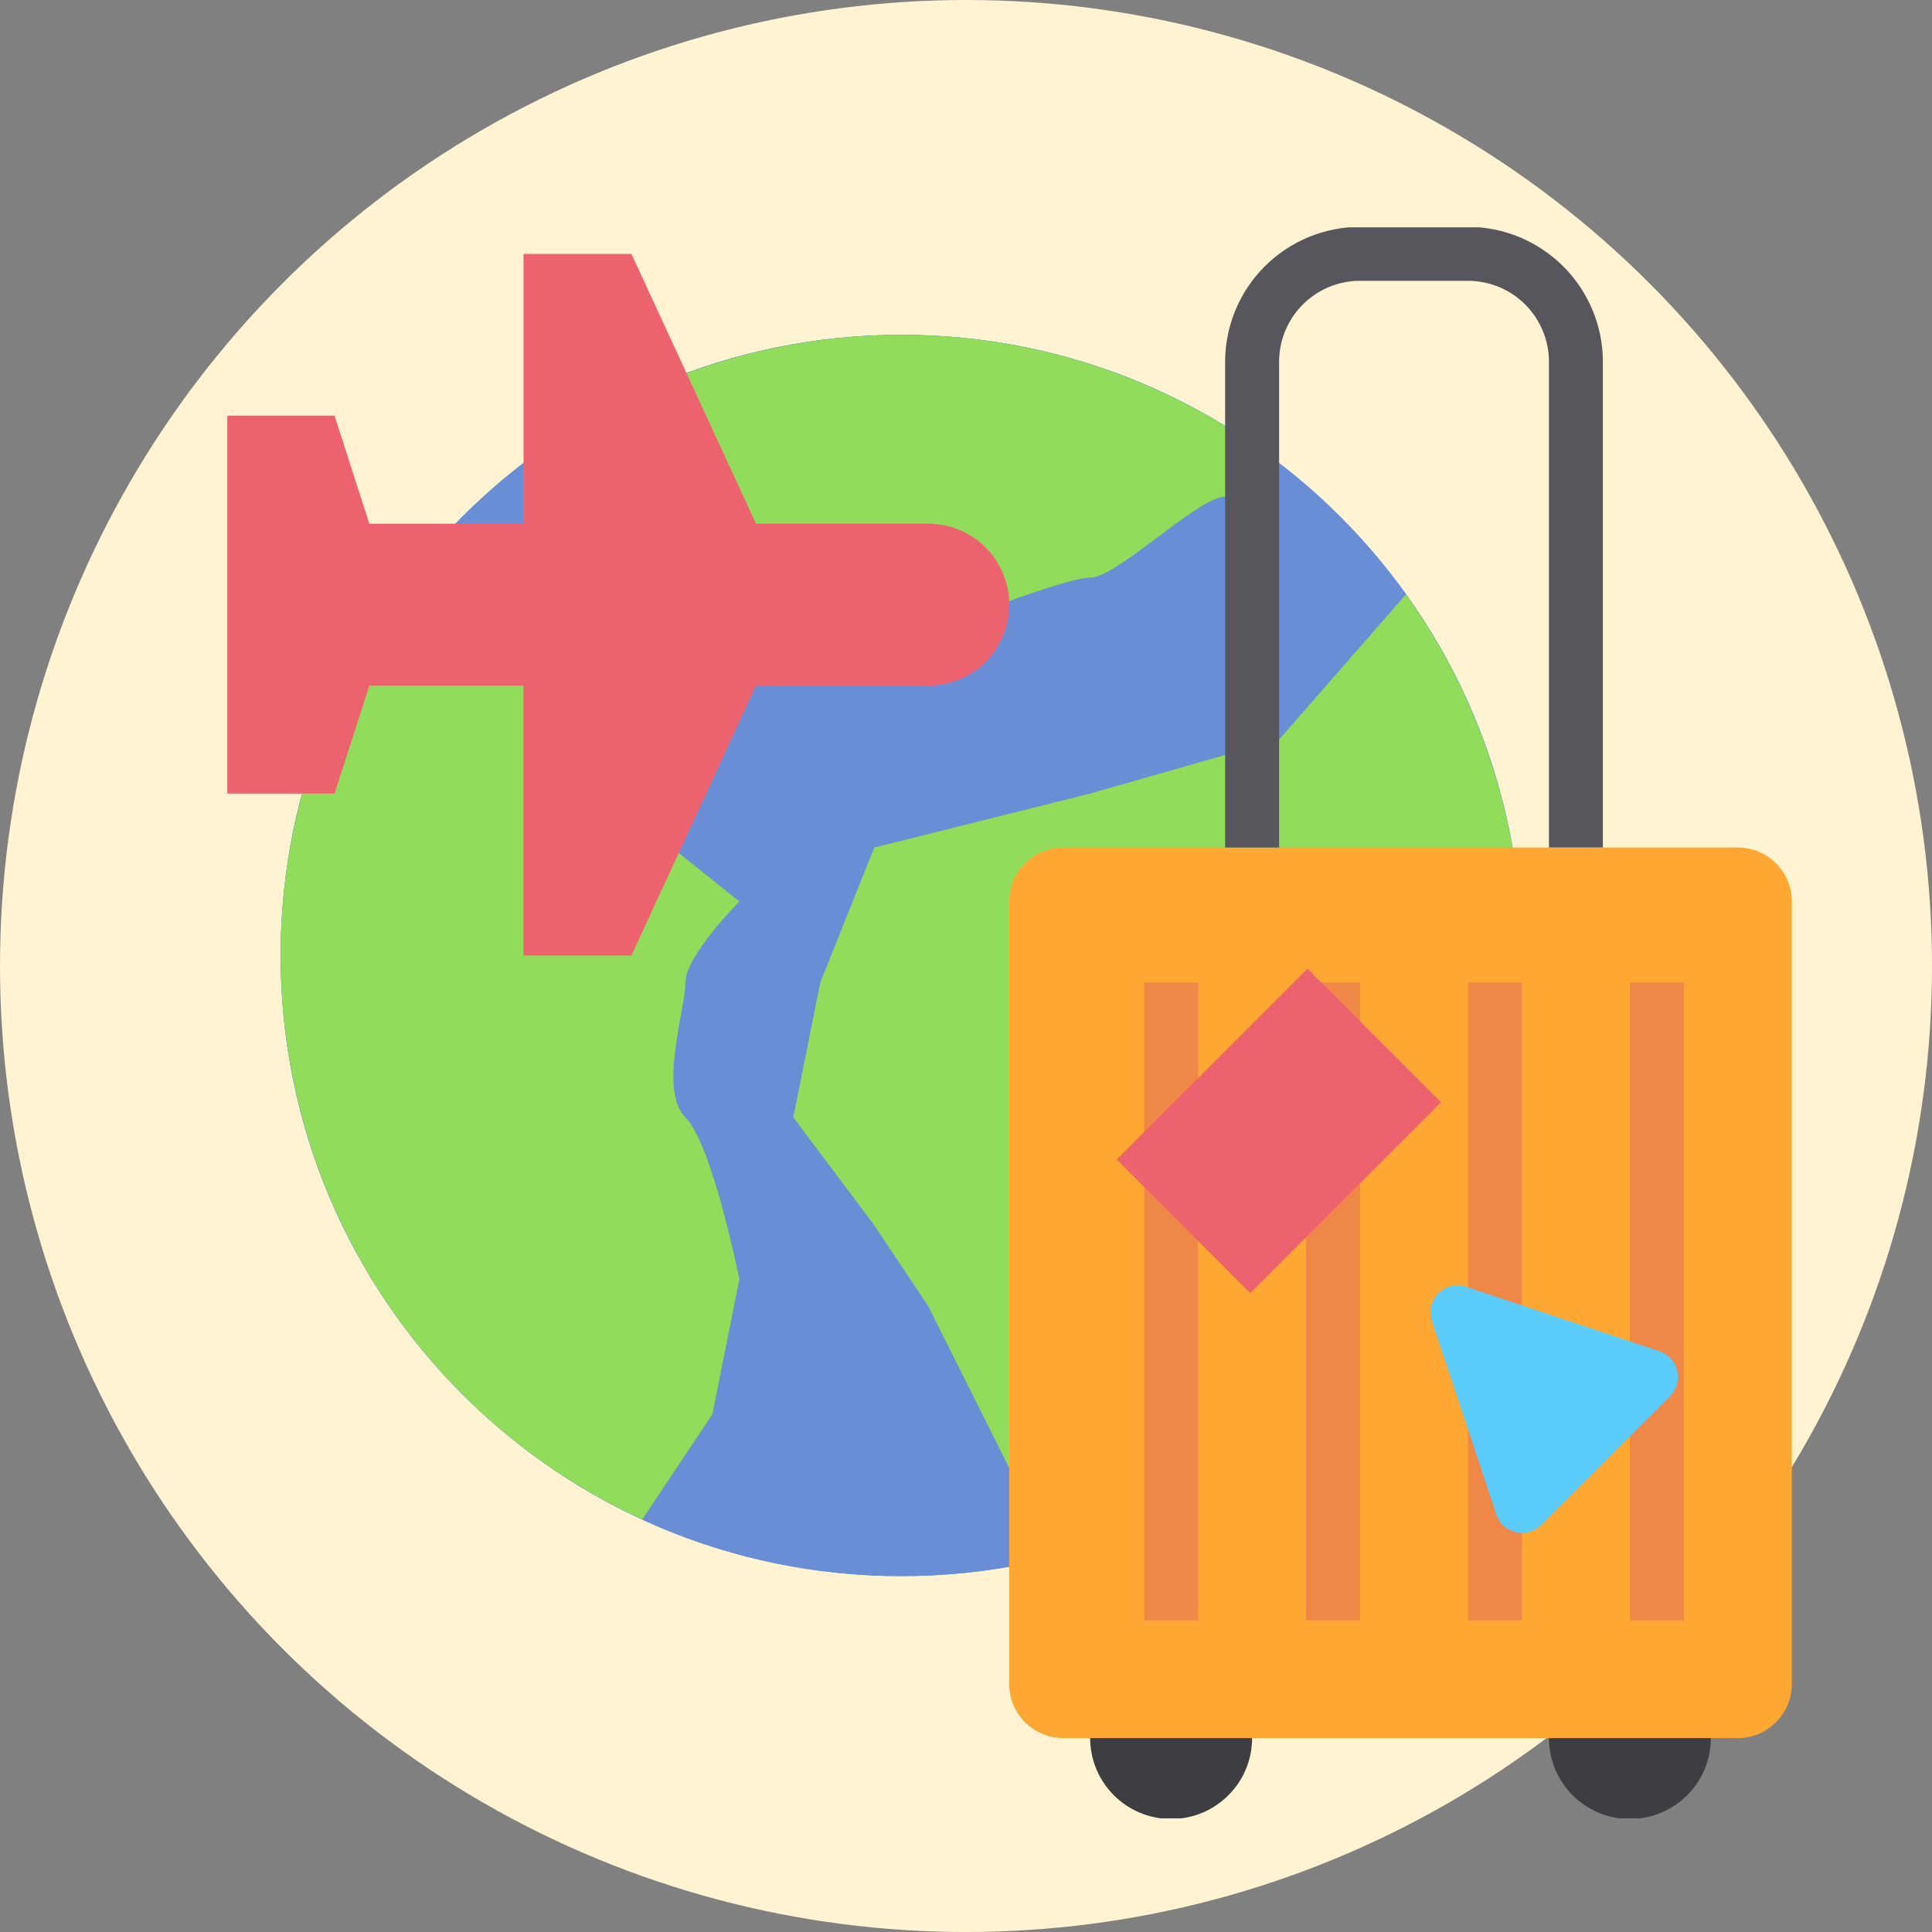 <svg width="34" height="34" viewBox="0 0 34 34" fill="none" xmlns="http://www.w3.org/2000/svg">
<rect x="0" y="0" width="34" height="34" fill="#808080" stroke="none"/>
<circle cx="17" cy="17" r="17" fill="#FFF3D2"/>
<g clip-path="url(#clip0_309_5633)">
<path d="M20.61 32.011C21.397 32.011 22.035 31.373 22.035 30.587C22.035 29.8 21.397 29.162 20.61 29.162C19.823 29.162 19.185 29.8 19.185 30.587C19.185 31.373 19.823 32.011 20.61 32.011Z" fill="#3E3D42"/>
<path d="M28.683 32.011C29.47 32.011 30.108 31.373 30.108 30.587C30.108 29.8 29.47 29.162 28.683 29.162C27.896 29.162 27.259 29.8 27.259 30.587C27.259 31.373 27.896 32.011 28.683 32.011Z" fill="#3E3D42"/>
<path d="M15.861 27.737C21.893 27.737 26.784 22.847 26.784 16.815C26.784 10.782 21.893 5.892 15.861 5.892C9.829 5.892 4.939 10.782 4.939 16.815C4.939 22.847 9.829 27.737 15.861 27.737Z" fill="#3D9AE2"/>
<path d="M15.861 27.737C21.893 27.737 26.784 22.847 26.784 16.815C26.784 10.782 21.893 5.892 15.861 5.892C9.829 5.892 4.939 10.782 4.939 16.815C4.939 22.847 9.829 27.737 15.861 27.737Z" fill="#698ED5"/>
<path d="M24.742 10.46C25.784 11.916 26.453 13.605 26.689 15.379C26.924 17.154 26.72 18.959 26.094 20.636C25.467 22.313 24.438 23.81 23.097 24.995C21.755 26.181 20.143 27.018 18.402 27.433L17.761 25.837L16.336 22.988L15.386 21.564L13.961 19.664L14.436 17.289L15.386 14.915L19.185 13.965L22.51 13.015L24.742 10.46Z" fill="#91DC5A"/>
<path d="M22.244 7.953C21.997 8.39 21.745 8.741 21.56 8.741C21.085 8.741 19.66 10.166 19.185 10.166C18.71 10.166 16.336 11.116 16.336 11.116L12.537 9.691L9.797 7.735C11.646 6.497 13.83 5.855 16.055 5.894C18.279 5.933 20.439 6.651 22.244 7.953Z" fill="#91DC5A"/>
<path d="M13.012 22.513L12.537 24.888L11.302 26.74C9.864 26.079 8.586 25.114 7.558 23.911C6.53 22.708 5.775 21.296 5.347 19.772C4.918 18.249 4.826 16.65 5.076 15.088C5.326 13.525 5.913 12.035 6.795 10.722L9.687 11.591L10.637 13.965L13.012 15.865C13.012 15.865 12.062 16.815 12.062 17.29C12.062 17.764 11.587 19.189 12.062 19.664C12.537 20.139 13.012 22.513 13.012 22.513Z" fill="#91DC5A"/>
<path d="M16.336 9.216H13.304L11.112 4.468H9.213V9.216H6.499L5.888 7.317H3.989V13.965H5.888L6.499 12.066H9.213V16.815H11.112L13.304 12.066H16.336C16.714 12.066 17.076 11.916 17.343 11.649C17.611 11.381 17.761 11.019 17.761 10.641C17.761 10.263 17.611 9.901 17.343 9.634C17.076 9.367 16.714 9.216 16.336 9.216Z" fill="#ED626F"/>
<path d="M30.583 14.915H18.71C18.186 14.915 17.761 15.34 17.761 15.865V29.637C17.761 30.161 18.186 30.587 18.71 30.587H30.583C31.107 30.587 31.533 30.161 31.533 29.637V15.865C31.533 15.34 31.107 14.915 30.583 14.915Z" fill="#FFA733"/>
<path d="M28.208 14.915H27.259V6.367C27.259 5.989 27.108 5.627 26.841 5.359C26.574 5.092 26.212 4.942 25.834 4.942H23.934C23.556 4.942 23.194 5.092 22.927 5.359C22.66 5.627 22.51 5.989 22.51 6.367V14.915H21.56V6.367C21.561 5.737 21.811 5.134 22.256 4.689C22.701 4.244 23.305 3.993 23.934 3.992H25.834C26.463 3.993 27.067 4.244 27.512 4.689C27.957 5.134 28.208 5.737 28.208 6.367V14.915Z" fill="#57565C"/>
<path d="M28.683 17.29H29.633V28.516H28.683V17.29Z" fill="#EF8746"/>
<path d="M25.834 17.29H26.784V28.516H25.834V17.29Z" fill="#EF8746"/>
<path d="M22.985 17.29H23.934V28.516H22.985V17.29Z" fill="#EF8746"/>
<path d="M20.135 17.29H21.085V28.516H20.135V17.29Z" fill="#EF8746"/>
<path d="M29.391 24.567L27.119 26.839C27.062 26.896 26.991 26.938 26.913 26.96C26.835 26.982 26.753 26.984 26.674 26.965C26.596 26.947 26.523 26.908 26.463 26.854C26.403 26.799 26.358 26.73 26.333 26.653L25.198 23.246C25.17 23.163 25.166 23.073 25.186 22.987C25.206 22.901 25.25 22.823 25.312 22.76C25.375 22.698 25.453 22.654 25.539 22.634C25.625 22.613 25.715 22.618 25.798 22.645L29.206 23.781C29.282 23.807 29.351 23.851 29.406 23.911C29.46 23.971 29.499 24.044 29.517 24.122C29.536 24.201 29.534 24.284 29.512 24.361C29.49 24.439 29.448 24.51 29.391 24.567Z" fill="#5BCBFA"/>
<path d="M19.652 20.405L23.009 17.048L25.36 19.398L22.002 22.756L19.652 20.405Z" fill="#ED626F"/>
</g>
<defs>
<clipPath id="clip0_309_5633">
<rect width="28" height="28" fill="white" transform="translate(4 4)"/>
</clipPath>
</defs>
</svg>

